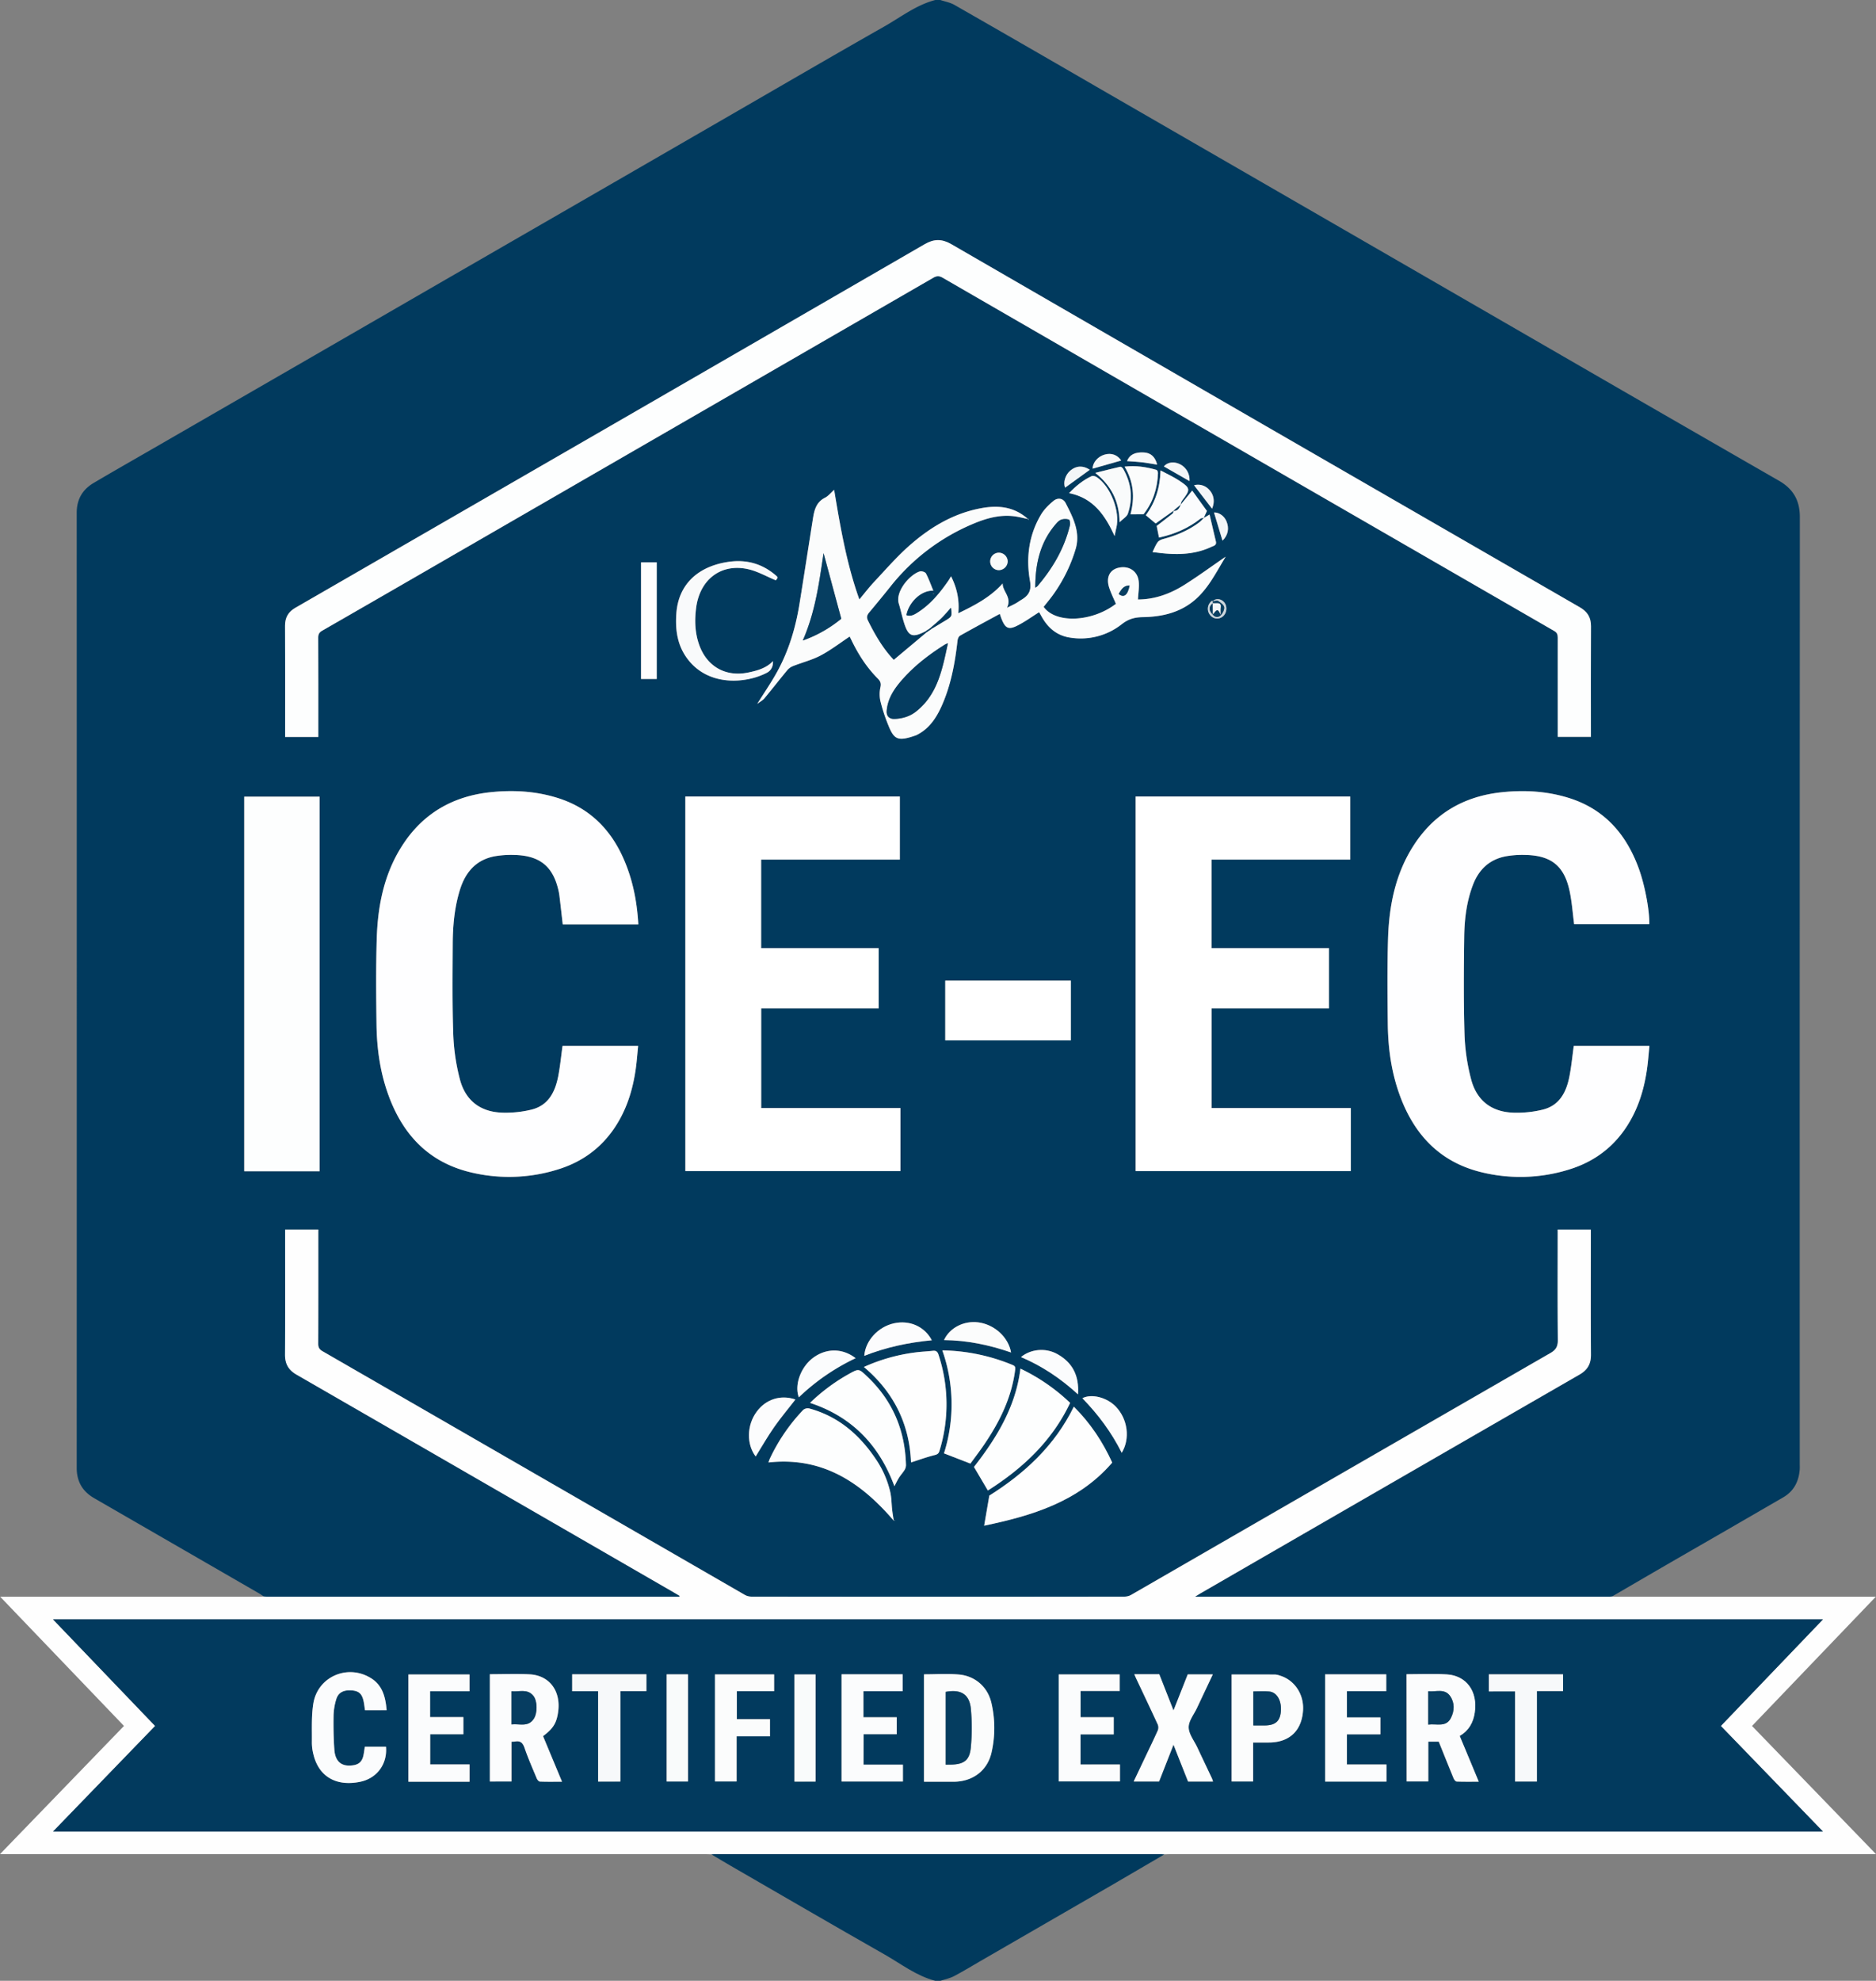 <?xml version="1.0" encoding="UTF-8"?> <svg xmlns="http://www.w3.org/2000/svg" viewBox="0 0 1866.41 1970"><rect x="0" y="0" width="1866.41" height="1970" fill="#808080" stroke="none"/><defs><style>.cls-1{fill:#013a5e;}.cls-2{fill:#013a5d;}.cls-3{fill:#fefefe;}.cls-4{fill:#fdfefe;}.cls-5{fill:#fff;}.cls-6{fill:#fefeff;}.cls-7{fill:#fbfcfc;}.cls-8{fill:#f9fafb;}.cls-9{fill:#fcfcfd;}.cls-10{fill:#fbfcfd;}.cls-11{fill:#fafbfc;}.cls-12{fill:#f9fbfb;}.cls-13{fill:#f3f6f8;}.cls-14{fill:#f7f9fa;}.cls-15{fill:#ccd7de;}.cls-16{fill:#083f62;}.cls-17{fill:#023a5e;}.cls-18{fill:#043c60;}.cls-19{fill:#063e61;}.cls-20{fill:#fcfdfd;}.cls-21{fill:#063d61;}.cls-22{fill:#053d60;}</style></defs><g id="Layer_2" data-name="Layer 2"><g id="Layer_1-2" data-name="Layer 1"><path class="cls-1" d="M930.54,0h5c4.68,1.58,9.77,2.45,14,4.86q70.69,40.46,141.15,81.31,122.89,70.94,245.8,141.89,124.83,72.09,249.65,144.21,91.74,53,183.58,105.75c14.39,8.23,20.93,19.68,20.92,36.2q-.21,470.7-.1,941.41c0,1.84.09,3.68,0,5.5-.84,12.07-5.79,21.87-16.46,28.06q-52.08,30.22-104.27,60.23-33.09,19.14-66.08,38.41c-1.16.05-2.32.16-3.48.16H1188.88c3.09-1.85,4.84-2.94,6.63-4q187.93-108.51,375.93-216.91c8-4.59,11.48-10.58,11.42-19.79-.25-39.83-.1-79.66-.1-119.49v-5h-33v5.78c0,34.67-.18,69.33.16,104,.06,6.4-1.71,9.81-7.44,13.1q-208.63,120-417,240.48a13.68,13.68,0,0,1-6.53,1.74q-185.75.12-371.5,0a13.59,13.59,0,0,1-6.5-1.81q-210-121.09-420-242.26c-3.16-1.82-4.28-3.77-4.27-7.41.15-36,.09-72,.09-108v-5.64h-33v5.71c0,39.5.16,79-.11,118.49-.07,9.38,3.35,15.48,11.55,20.2q187.84,108.16,375.49,216.67c1.89,1.09,3.76,2.22,5.64,3.34l-.35.79H267c-1.49,0-3-.1-4.49-.15-1.65-1.1-3.26-2.29-5-3.28q-82-47.34-164-94.67c-11.4-6.6-17.19-16.48-17.19-30q.11-474.92,0-949.83c0-13.32,5.66-23.12,16.82-29.71,19.36-11.44,38.9-22.55,58.38-33.79q76.59-44.19,153.2-88.39,69-39.84,138-79.72Q519.35,234.22,596,190q69-39.84,138-79.72c48.6-28.06,97.09-56.32,145.9-84C896.4,16.9,911.65,4.88,930.54,0Zm276.14,598c-.34-.16-.86-.55-1-.43a9.78,9.78,0,0,0-1.42,14.49,8.77,8.77,0,0,0,12.87.5c4.09-4,3.94-11.13-.32-14.69-3.29-2.76-8-2.65-10.23.24Zm-32.23-95.94c.5-1.38.7-3,1.55-4.11,8.64-11.25,8.63-12.47-3.24-20.25-5.54-3.63-11.66-6.38-18.15-9.87-.51,17.26-5.21,31.73-14.66,44.55l9.78,8.22,17.84-12.72c-.26.91-.23,2.19-.84,2.68-5.28,4.26-10.67,8.38-16,12.49.76,3.82,1.54,7.67,2.31,11.55,15.07-3.28,29-9.13,41.26-18.82.78-.63,2.17-.5,3.28-.72a41.27,41.27,0,0,1-4.06,4.09c-10.85,8.28-23.17,13.4-36.28,16.89-2,.54-4.38,1.6-5.53,3.18-2.09,2.89-3.38,6.35-5.14,9.84,4.53.5,9.11,1.13,13.72,1.49,15.43,1.21,30.55.06,44.79-6.66,2.12-1,5.5-1.47,4.58-5.36-2.09-8.8-4.14-17.6-6.31-26.82l-5.83,3.43,3.2-7c-4.57-6.31-9.75-13.48-14.64-20.26ZM769,657.48c-6.62,7-15.45,9.43-24.41,11.32-22.72,4.78-41.51-6-49.13-27.87-4.15-11.92-4.5-24.16-2.89-36.49,3.73-28.61,25.4-44.72,52.48-38.19,9.13,2.21,17.62,7.09,26.78,10.9-.05.06.58-.71,1.16-1.51a10.31,10.31,0,0,0,.65-1.21,5.9,5.9,0,0,0-.53-1,10.41,10.41,0,0,0-1.07-1c-13.81-11.94-29.62-16.31-47.75-13.59-27.83,4.18-49.18,20.48-51.42,51.26-1.2,16.55,1,32.22,11.57,45.81,21,27.17,58.21,23.84,78.61,13.1,4.17-2.19,6.27-6.47,5.92-11.51l.69.33a1.89,1.89,0,0,1-.33-.13A2.44,2.44,0,0,1,769,657.48Zm120.28,854.94,1-.12-.19-.42-.89.74c-.55-3.66-1.2-7.31-1.62-11-.64-5.73-.6-11.6-1.79-17.2a96.61,96.61,0,0,0-15-34c-16.27-24-37.25-41.92-65.8-49.63a7.12,7.12,0,0,0-5.92,1.47,182.31,182.31,0,0,0-33.33,48.81,29.81,29.81,0,0,0-1.19,3.44C818.25,1448.58,856.62,1474.32,889.29,1512.42Zm31.88-884.8,1.06,1-33,27.65c-10.59-11.07-18.61-24.79-25.72-39.16-1.62-3.28-.84-5.44,1.27-8,7.05-8.42,14.05-16.89,20.89-25.48a206.69,206.69,0,0,1,83.06-62.9c14-5.85,28.37-9.64,43.73-6.74,3,.56,5.94,1.27,10.37,2.22l-2.61-2.12c-13-10.32-27.83-11.58-43.54-8.75-27.93,5-51.34,19.1-72.12,37.47-12.41,11-23.35,23.62-34.72,35.74-5.15,5.49-9.73,11.51-14.86,17.63-12.7-35.55-18.88-71.88-25.06-109-3.39,3-5.85,6.2-9.1,7.83-9.07,4.54-10.77,12.81-12.13,21.46-4.43,28.11-8.77,56.23-13.3,84.31-3.78,23.47-10.53,46.06-22,67-5.85,10.68-12.83,20.75-20,32.27,3-2.28,5.52-3.57,7.19-5.57,7.74-9.32,15.18-18.91,22.92-28.23a14.61,14.61,0,0,1,5.77-3.92c9.07-3.56,18.72-6,27.27-10.48,10-5.31,19.15-12.38,28.82-18.78.27.56.86,1.7,1.42,2.85,6.86,14.36,15.33,27.65,26.61,39,2.61,2.62,3.45,4.76,2.57,8.63a31.4,31.4,0,0,0,0,13.81,170.09,170.09,0,0,0,7.55,23.19c6,15.14,9.52,17.19,27.92,10.72a9.86,9.86,0,0,0,1.34-.67c11.69-6.09,18.59-16.36,23.83-27.89C946,681.81,950.09,659.6,952.64,637c.2-1.72,1.11-4.08,2.44-4.83,13.08-7.38,26.32-14.48,39.58-21.69.53,1.47,1.16,3.54,2,5.53,3.52,8.56,6.67,10.4,14.88,6.42,7.7-3.73,14.69-8.92,22.26-13.63.53.91,1.44,2.46,2.31,4,6.29,11.38,15.19,19.24,28.47,21.25a65.79,65.79,0,0,0,51.64-13.47c6.6-5.11,12.65-6.73,20.52-6.87,18.8-.31,36.72-4.21,51.64-16.78,11-9.29,18.18-21.53,25.35-33.74,1.7-2.91,3.42-5.8,5.67-9.61-14.38,9.88-27.42,19.45-41.08,28.05-14.06,8.87-29.41,14.47-46.18,14.53.32-6.35,1.37-12.33.74-18.13-1.11-10.21-9.86-15.72-19.94-13.46-8.82,2-12.7,9.49-9.51,19.53,1.78,5.61,4.49,10.92,6.78,16.38-23.86,18.29-60.08,19.77-71.87,3,3.49-4.49,7.18-8.8,10.39-13.45a152.63,152.63,0,0,0,21.47-44.23c4.88-16.79-2.73-31.32-10-45.54-2.46-4.79-7.77-5.69-12.09-2.15-4.78,3.92-9.44,8.57-12.56,13.85-12,20.35-14.9,42.85-10.85,65.6,1.77,9.94-1.4,14.72-8.75,19.06-1.86,1.1-3.6,2.41-5.49,3.45-2.45,1.35-5,2.52-8.65,4.34,5.25-10.48-4.42-16.08-4.26-24.2C985.3,593.93,970,601.9,953.38,609.91c1.26-13.53-1.45-25.26-7.21-36.77-1,1.66-1.71,3-2.55,4.2-8.52,12.43-18,23.94-31,32.1-3.31,2.08-6.81,4-11,2.37,2.62-13.24,15.07-24.94,26.92-24.32-2.5-6-4.53-11.8-7.33-17.14-.74-1.41-4.19-2.56-5.91-2.09-9.69,2.69-24.87,19.8-21.11,32.11,1.79,5.87,3,11.91,4.82,17.79C903.56,633.18,907.49,634.81,921.17,627.62ZM316.68,732.93v-5.75c0-31,.06-62-.09-93,0-3.48,1.1-5.33,4.06-7q37.47-21.4,74.79-43.07Q662,430.2,928.51,276.21c3.47-2,6-1.94,9.38,0Q1242,452,1546.22,627.44c3,1.72,3.59,3.62,3.58,6.7-.09,31.17,0,62.33,0,93.5v5.13h33c0-36.89-.12-73.38.08-109.88.05-8.81-3.49-14.56-11.09-18.94Q1259.07,423.64,946.62,243c-9.55-5.52-17.28-5.55-26.79,0Q765.38,332.6,610.59,421.7,452.25,513.13,293.86,604.46c-7.05,4.07-10.32,9.65-10.28,17.89.19,35,.08,70,.08,105v5.58Zm813.17,59.21v372.55H1343.9V1102H1205.33v-99.18h116.92V942.93H1205.31v-88h138V792.14Zm-448,0v372.55h214V1102H757.31v-99.18h116.9V942.91H757.28v-88h138V792.13Zm884.27,127h74.68c.45-12.69-4.15-38-10.29-55-12.47-34.47-34.38-59.72-70.39-70.74-21.82-6.68-44.19-7.86-66.75-5.39-37.29,4.09-66.77,21.32-87.16,53.11-18.1,28.22-24.33,59.92-25.29,92.72-.84,28.31-.59,56.66-.23,85,.3,23.22,3.39,46.14,11.1,68.19,13.91,39.77,39.29,68.13,81.29,78.59a162.53,162.53,0,0,0,87.32-2.32c26.85-8.07,47.48-24.2,61.46-48.63,9.14-16,14.12-33.3,16.7-51.38,1.09-7.63,1.62-15.34,2.41-23.07h-75.22c-1.39,10.07-2.36,20-4.22,29.77-3,15.66-9.57,29.29-26.51,33.56a108.56,108.56,0,0,1-28.12,3.11c-22.52-.39-37.76-11.74-43.37-33.54a201.5,201.5,0,0,1-6.47-43.78c-1-32.63-.75-65.31-.31-98,.24-17.48,2.39-34.86,8.74-51.43,5.87-15.31,16.5-25.24,32.75-28.3a93.74,93.74,0,0,1,18.87-1.36c26.29.45,39.31,10.93,44.62,36.53C1563.9,897.32,1564.66,908.15,1566.1,919.13Zm-931,.17c-1.13-19.28-4.29-37.59-10.66-55.21C612,829.61,590,804.38,554,793.36c-21.82-6.67-44.18-7.84-66.74-5.37-37.3,4.1-66.77,21.35-87.15,53.14-18.09,28.22-24.31,59.93-25.27,92.73-.83,28.31-.59,56.66-.22,85,.3,23.22,3.39,46.14,11.11,68.18,13.92,39.77,39.31,68.13,81.31,78.57a162.67,162.67,0,0,0,87.33-2.34c26.66-8,47.21-24,61.19-48.21,9.29-16.08,14.34-33.58,16.93-51.83,1.08-7.62,1.61-15.33,2.4-23H559.66c-1.4,10.08-2.35,20-4.22,29.79-3,15.65-9.6,29.27-26.54,33.53a108.6,108.6,0,0,1-28.12,3.1c-22.53-.41-37.74-11.77-43.35-33.58a206.49,206.49,0,0,1-6.46-43.78c-1.06-30.13-.69-60.31-.55-90.47.08-18.19,1.7-36.26,7.13-53.77s15.91-29.92,34.64-33.44a94.46,94.46,0,0,1,18.87-1.34c25.13.44,38.43,10.68,44.15,33.6a57.54,57.54,0,0,1,1.34,6.85c1.16,9.52,2.22,19,3.31,28.6ZM318,1164.86V792.32H243v372.54Zm747.41-189.57h-125v59.4h125Zm2.93,423.68c-19.27,39.4-49.86,66.94-84.08,88.44-1.86,10.82-3.49,20.27-5.15,29.94,47.46-9.95,93.63-23.59,127.41-62.75C1097,1433.82,1084.83,1415.39,1068.35,1399ZM937.5,1343a160.8,160.8,0,0,1,1.65,102.42l26.29,10.18c4.13-5.68,9-12,13.44-18.56,15.5-22.74,27.58-46.92,31.09-74.69.33-2.62-.07-3.78-2.6-4.83A190,190,0,0,0,937.5,1343Zm-31.14,111.44c8-2.53,15.53-5.32,23.32-7.23,2.85-.7,4.13-1.49,5-4.24a156.79,156.79,0,0,0-1-95.73c-1.06-3.26-2.65-4.09-5.72-3.76-5.62.61-11.29.83-16.9,1.55a178.55,178.55,0,0,0-51.57,14.49C889.43,1384.72,904.89,1416.7,906.36,1454.45Zm108.86-93.29c-4.77,38.51-24.13,69.45-46.18,97.78l13.76,23.44c34.24-21.71,63.77-48.94,81.84-87.16A188.49,188.49,0,0,0,1015.22,1361.16Zm-209.34,34.06c42,13.83,68.94,42.26,84,82.88,1.56-3,2.87-5.83,4.54-8.47s3.89-5,5.53-7.67a9.56,9.56,0,0,0,1.43-4.9c-.89-34.56-13.31-64.06-38.54-88-8.45-8-8.34-8.14-18.64-2.35-1.3.74-2.62,1.45-3.9,2.23A186.62,186.62,0,0,0,805.88,1395.22ZM653.39,675.28v-116H637.78v116Zm98.42,773.24c6.08-9.74,11.81-19.79,18.41-29.24s14.06-18.3,21.15-27.43c-14.68-5-29.49-.3-38.65,12.27C742.92,1417.56,742.59,1436.32,751.81,1448.52Zm108.07-100.09c21.64-8.54,44-13.28,67.17-15.48-7.26-13.8-22.22-20.27-37.72-16.84C873.62,1319.59,860.86,1333.39,859.88,1348.43Zm-8.62,2.36c-13-10.09-29.13-10.1-42.18-.47-12.33,9.1-19,26.93-14.33,39.36A212.71,212.71,0,0,1,851.26,1350.79Zm257.67-817.64c.62-3,1-5.51,1.64-7.91,4.21-16.15-5.59-41.76-19.65-50.84-1.31-.84-3.62-1.43-4.88-.85-8.68,4-15.83,10-22.45,16.89C1087.86,495.24,1099.55,512.67,1108.93,533.15Zm15.77-21.66h13c9.25-11.72,13.87-25.66,14.36-41,0-1.06-.72-2.91-1.47-3.13-10.19-2.89-20.54-4.56-31.77-3.23C1128,479.38,1129.1,495,1124.7,511.49ZM939.18,1332.77c23.19.22,45.06,4.84,66.68,12.32-2.64-15.34-16.69-27.94-32.71-29.95C959,1313.36,944.91,1320.42,939.18,1332.77ZM1116,1444.87c8.52-14,6-33.31-5.65-45.66-8.83-9.39-24.25-13.42-33.52-8.62C1092.47,1406.68,1105.78,1424.42,1116,1444.87Zm-43.49-58.11c1.32-18.57-5.5-31.68-20.62-40.09-11.67-6.49-26.48-5-36.11,3C1036.61,1358.51,1055.13,1370.84,1072.5,1386.76Zm41.34-867.38c3.35-3.34,7.26-5.49,8.3-8.59,5.2-15.42,3.39-30.43-4.75-44.56-.54-1-2.05-2.18-2.83-2-8,1.79-15.93,3.84-24.9,6.08C1105.91,483.31,1113.52,498.83,1113.84,519.38ZM1059.63,485l24.61-17.78c-6.66-4.4-13.43-4.18-19.37.8C1059.82,472.28,1057.58,479.78,1059.63,485Zm-65.94,64.64a8.69,8.69,0,0,0,.26,17.38,9,9,0,0,0,8.6-8.6A8.84,8.84,0,0,0,993.69,549.68Zm157.54-87.59c-1.94-7.76-6.33-11.71-13.21-12.08-9-.49-14.36,2.34-16.74,8.61,4.89.36,9.86.58,14.78,1.15S1146.12,461.29,1151.23,462.09Zm-35.75-4c-3.73-5.61-9.76-7.86-16.51-5.91-6.9,2-11.75,7.87-12,14Zm67.92,20.41A17.19,17.19,0,0,0,1172.34,461c-5.61-2.13-11.17-.92-14.41,2.87Zm32.85,59.26c5.57-5.48,6.93-12.34,3.84-19.44-2.31-5.32-7.61-8.82-12.28-8.51Q1212,523.56,1216.25,537.71Zm-10.39-31.8c3-7,1.91-14-3.08-19.05a14.79,14.79,0,0,0-14.84-4.25ZM929.44,590.82l-.46-1a4.69,4.69,0,0,0-1,.8c-.07.1.23.49.36.75C928.73,591.22,929.09,591,929.44,590.82Zm93.6-74.75c-.1.09-.31.21-.29.28a2.46,2.46,0,0,0,.27.6c.11-.09.31-.21.3-.28A2,2,0,0,0,1023,516.07Z"></path><path class="cls-2" d="M1158.6,1844.17c-16.94,9.9-33.85,19.86-50.83,29.7q-66.11,38.25-132.26,76.43c-8.78,5.07-17.44,10.41-26.43,15.1-4.17,2.18-9,3.11-13.54,4.6h-5c-18.71-4.8-33.82-16.68-50.18-26-51.47-29.26-102.64-59.07-153.91-88.68-6.33-3.66-12.58-7.45-18.87-11.19,1.17-.05,2.33-.14,3.49-.14h443.55C1156,1844,1157.28,1844.11,1158.6,1844.17Z"></path><path class="cls-3" d="M1158.6,1844.17c-1.32-.06-2.65-.16-4-.16H711.07c-1.16,0-2.32.09-3.49.14-2.16-.05-4.32-.14-6.48-.14H0l123.34-127.49L.18,1588H256.52c2,0,4-.1,6-.15,1.5.05,3,.15,4.49.15H675.88l.35-.79c-1.88-1.12-3.75-2.25-5.64-3.34Q482.88,1475.48,295.1,1367.2c-8.2-4.72-11.62-10.82-11.55-20.2.27-39.5.11-79,.11-118.49v-5.71h33v5.64c0,36,.06,72-.09,108,0,3.64,1.11,5.59,4.27,7.41q210,121.07,420,242.26a13.59,13.59,0,0,0,6.5,1.81q185.75.13,371.5,0a13.68,13.68,0,0,0,6.53-1.74q208.53-120.26,417.05-240.48c5.73-3.29,7.5-6.7,7.44-13.1-.34-34.67-.16-69.33-.16-104v-5.78h33v5c0,39.83-.15,79.66.1,119.49.06,9.21-3.45,15.2-11.42,19.79q-188,108.32-375.93,216.91c-1.79,1-3.54,2.12-6.63,4H1600.2c1.16,0,2.32-.11,3.48-.16,2,.05,4,.16,6,.16h256.54l-123.16,128.52L1866.41,1844H1165.09C1162.93,1844,1160.77,1844.11,1158.6,1844.17Zm655-233.63H52.77l101.61,106-101.59,105H1813.62l-101.6-105Z"></path><path class="cls-4" d="M316.68,732.93h-33v-5.58c0-35,.11-70-.08-105,0-8.24,3.23-13.82,10.28-17.89Q452.28,513.16,610.59,421.7q154.68-89.29,309.24-178.77c9.51-5.51,17.24-5.48,26.79,0Q1259,423.72,1571.75,604c7.6,4.38,11.14,10.13,11.09,18.94-.2,36.5-.08,73-.08,109.88h-33v-5.13c0-31.17,0-62.33,0-93.5,0-3.08-.59-5-3.58-6.7Q1242,452,937.89,276.24c-3.41-2-5.91-2-9.38,0Q662,430.25,395.44,584.1q-37.37,21.57-74.79,43.07c-3,1.69-4.08,3.54-4.06,7,.15,31,.09,62,.09,93Z"></path><path class="cls-5" d="M1129.85,792.14h213.44v62.79h-138v88h116.94v59.91H1205.33V1102H1343.9v62.67H1129.85Z"></path><path class="cls-5" d="M681.83,792.13H895.25v62.78h-138v88H874.21v59.91H757.31V1102H895.86v62.68h-214Z"></path><path class="cls-6" d="M1566.1,919.13c-1.44-11-2.2-21.81-4.39-32.35-5.31-25.6-18.33-36.08-44.62-36.53a93.74,93.74,0,0,0-18.87,1.36c-16.25,3.06-26.88,13-32.75,28.3-6.35,16.57-8.5,34-8.74,51.43-.44,32.66-.68,65.34.31,98a201.5,201.5,0,0,0,6.47,43.78c5.61,21.8,20.85,33.15,43.37,33.54a108.56,108.56,0,0,0,28.12-3.11c16.94-4.27,23.52-17.9,26.51-33.56,1.86-9.77,2.83-19.7,4.22-29.77H1641c-.79,7.73-1.32,15.44-2.41,23.07-2.58,18.08-7.56,35.42-16.7,51.38-14,24.43-34.61,40.56-61.46,48.63a162.53,162.53,0,0,1-87.32,2.32c-42-10.46-67.38-38.82-81.29-78.59-7.71-22-10.8-45-11.1-68.19-.36-28.33-.61-56.68.23-85,1-32.8,7.19-64.5,25.29-92.72,20.39-31.79,49.87-49,87.16-53.11,22.56-2.47,44.93-1.29,66.75,5.39,36,11,57.92,36.27,70.39,70.74,6.14,17,10.74,42.32,10.29,55Z"></path><path class="cls-6" d="M635.06,919.3h-75.2c-1.09-9.56-2.15-19.08-3.31-28.6a57.54,57.54,0,0,0-1.34-6.85c-5.72-22.92-19-33.16-44.15-33.6a94.46,94.46,0,0,0-18.87,1.34c-18.73,3.52-29.23,16-34.64,33.44s-7.05,35.58-7.13,53.77c-.14,30.16-.51,60.34.55,90.47a206.49,206.49,0,0,0,6.46,43.78c5.61,21.81,20.82,33.17,43.35,33.58a108.6,108.6,0,0,0,28.12-3.1c16.94-4.26,23.54-17.88,26.54-33.53,1.87-9.77,2.82-19.71,4.22-29.79h75.22c-.79,7.68-1.32,15.39-2.4,23-2.59,18.25-7.64,35.75-16.93,51.83-14,24.2-34.53,40.19-61.19,48.21A162.67,162.67,0,0,1,467,1165.6c-42-10.44-67.39-38.8-81.31-78.57-7.72-22-10.81-45-11.11-68.18-.37-28.33-.61-56.68.22-85,1-32.8,7.18-64.51,25.27-92.73,20.38-31.79,49.85-49,87.15-53.14,22.56-2.47,44.92-1.3,66.74,5.37,36,11,58,36.25,70.41,70.73C630.77,881.71,633.93,900,635.06,919.3Z"></path><path class="cls-4" d="M318,1164.86H243V792.32h75Z"></path><path class="cls-7" d="M921.17,627.62c-13.68,7.19-17.61,5.56-22.13-9.46-1.77-5.88-3-11.92-4.82-17.79-3.76-12.31,11.42-29.42,21.11-32.11,1.72-.47,5.17.68,5.91,2.09,2.8,5.34,4.83,11.09,7.33,17.14-11.85-.62-24.3,11.08-26.92,24.32,4.21,1.63,7.71-.29,11-2.37,12.93-8.16,22.43-19.67,31-32.1.84-1.23,1.55-2.54,2.55-4.2,5.76,11.51,8.47,23.24,7.21,36.77,16.58-8,31.92-16,44.13-29.62-.16,8.12,9.51,13.72,4.26,24.2,3.65-1.82,6.2-3,8.65-4.34,1.89-1,3.63-2.35,5.49-3.45,7.35-4.34,10.52-9.12,8.75-19.06-4.05-22.75-1.16-45.25,10.85-65.6,3.12-5.28,7.78-9.93,12.56-13.85,4.32-3.54,9.63-2.64,12.09,2.15,7.29,14.22,14.9,28.75,10,45.54a152.63,152.63,0,0,1-21.47,44.23c-3.21,4.65-6.9,9-10.39,13.45,11.79,16.75,48,15.27,71.87-3-2.29-5.46-5-10.77-6.78-16.38-3.19-10,.69-17.56,9.51-19.53,10.08-2.26,18.83,3.25,19.94,13.46.63,5.8-.42,11.78-.74,18.13,16.77-.06,32.12-5.66,46.18-14.53,13.66-8.6,26.7-18.17,41.08-28.05-2.25,3.81-4,6.7-5.67,9.61-7.17,12.21-14.33,24.45-25.35,33.74-14.92,12.57-32.84,16.47-51.64,16.78-7.87.14-13.92,1.76-20.52,6.87a65.79,65.79,0,0,1-51.64,13.47c-13.28-2-22.18-9.87-28.47-21.25-.87-1.57-1.78-3.12-2.31-4-7.57,4.71-14.56,9.9-22.26,13.63-8.21,4-11.36,2.14-14.88-6.42-.82-2-1.45-4.06-2-5.53-13.26,7.21-26.5,14.31-39.58,21.69-1.33.75-2.24,3.11-2.44,4.83-2.55,22.57-6.6,44.78-16.06,65.63-5.24,11.53-12.14,21.8-23.83,27.89a9.86,9.86,0,0,1-1.34.67c-18.4,6.47-21.89,4.42-27.92-10.72a170.09,170.09,0,0,1-7.55-23.19,31.4,31.4,0,0,1,0-13.81c.88-3.87,0-6-2.57-8.63-11.28-11.3-19.75-24.59-26.61-39-.56-1.15-1.15-2.29-1.42-2.85-9.67,6.4-18.78,13.47-28.82,18.78-8.55,4.52-18.2,6.92-27.27,10.48a14.61,14.61,0,0,0-5.77,3.92c-7.74,9.32-15.18,18.91-22.92,28.23-1.67,2-4.19,3.29-7.19,5.57,7.2-11.52,14.18-21.59,20-32.27,11.44-20.9,18.19-43.49,22-67,4.53-28.08,8.87-56.2,13.3-84.31,1.36-8.65,3.06-16.92,12.13-21.46,3.25-1.63,5.71-4.84,9.1-7.83,6.18,37.15,12.36,73.48,25.06,109,5.13-6.12,9.71-12.14,14.86-17.63,11.37-12.12,22.31-24.77,34.72-35.74,20.78-18.37,44.19-32.43,72.12-37.47,15.71-2.83,30.51-1.57,43.54,8.75l2.61,2.12c-4.43-.95-7.39-1.66-10.37-2.22-15.36-2.9-29.77.89-43.73,6.74a206.69,206.69,0,0,0-83.06,62.9c-6.84,8.59-13.84,17.06-20.89,25.48-2.11,2.51-2.89,4.67-1.27,8,7.11,14.37,15.13,28.09,25.72,39.16l33-27.65,1.68-1.27,1.15-.72,1.8-1.33,13.65-8.23c6.62-4,6.79-4.33,5.55-12.61-3.13,3.5-6,7.09-9.32,10.31-3.43,3.37-7.2,6.39-10.82,9.57l-1.67,1.33-1.22.71Zm21.92,12.08a30.82,30.82,0,0,0-3,1.38c-15,9.42-29,20-40.87,33.14-8.48,9.32-15.85,19.31-17,32.45-.48,5.41,2.41,8.53,7.9,8.31,8-.32,15.32-2.55,21.67-7.66C933.18,690.09,937.55,665.1,943.09,639.7ZM798.7,637A127.1,127.1,0,0,0,837,615.34c-6-22-11.73-43.42-17.61-65.2C815,579.27,811.19,608.46,798.7,637ZM1030,584.42a13.58,13.58,0,0,0,2.13-1.49c15.19-17.81,26.8-37.56,32.3-60.51.43-1.81-.06-5.33-1-5.67a12.37,12.37,0,0,0-7.4,0c-1.93.59-3.7,2.29-5.1,3.88C1035,538.73,1029.94,560.35,1030,584.42Zm83,6.3c5.1,4.2,9,1.16,10.8-8.48C1118.83,582.55,1116.61,584.3,1113,590.72Z"></path><path class="cls-5" d="M1065.42,975.29v59.4h-125v-59.4Z"></path><path class="cls-3" d="M1068.35,1399c16.48,16.42,28.69,34.85,38.18,55.63-33.78,39.16-80,52.8-127.41,62.75,1.66-9.67,3.29-19.12,5.15-29.94C1018.49,1465.91,1049.08,1438.37,1068.35,1399Z"></path><path class="cls-4" d="M937.5,1343a190,190,0,0,1,69.87,14.52c2.53,1,2.93,2.21,2.6,4.83-3.51,27.77-15.59,52-31.09,74.69-4.48,6.57-9.31,12.88-13.44,18.56l-26.29-10.18A160.8,160.8,0,0,0,937.5,1343Z"></path><path class="cls-4" d="M889.27,1512.47c-32.65-38.15-71-63.89-124.69-58a29.81,29.81,0,0,1,1.19-3.44,182.31,182.31,0,0,1,33.33-48.81,7.12,7.12,0,0,1,5.92-1.47c28.55,7.71,49.53,25.62,65.8,49.63a96.61,96.61,0,0,1,15,34c1.19,5.6,1.15,11.47,1.79,17.2.42,3.68,1.07,7.33,1.62,11Z"></path><path class="cls-3" d="M906.36,1454.45c-1.47-37.75-16.93-69.73-46.88-94.92A178.55,178.55,0,0,1,911.05,1345c5.61-.72,11.28-.94,16.9-1.55,3.07-.33,4.66.5,5.72,3.76a156.79,156.79,0,0,1,1,95.73c-.83,2.75-2.11,3.54-5,4.24C921.89,1449.13,914.32,1451.92,906.36,1454.45Z"></path><path class="cls-4" d="M1015.22,1361.16a188.49,188.49,0,0,1,49.42,34.06c-18.07,38.22-47.6,65.45-81.84,87.16L969,1458.94C991.09,1430.61,1010.45,1399.67,1015.22,1361.16Z"></path><path class="cls-4" d="M805.88,1395.22a186.62,186.62,0,0,1,34.39-26.28c1.28-.78,2.6-1.49,3.9-2.23,10.3-5.79,10.19-5.67,18.64,2.35,25.23,23.94,37.65,53.44,38.54,88a9.56,9.56,0,0,1-1.43,4.9c-1.64,2.68-3.85,5-5.53,7.67s-3,5.51-4.54,8.47C874.82,1437.48,847.84,1409.05,805.88,1395.22Z"></path><path class="cls-8" d="M769,657.51c.35,5-1.75,9.32-5.92,11.51-20.4,10.74-57.57,14.07-78.61-13.1-10.53-13.59-12.77-29.26-11.57-45.81,2.24-30.78,23.59-47.08,51.42-51.26,18.13-2.72,33.94,1.65,47.75,13.59a10.41,10.41,0,0,1,1.07,1,5.9,5.9,0,0,1,.53,1,10.31,10.31,0,0,1-.65,1.21c-.58.8-1.21,1.57-1.16,1.51-9.16-3.81-17.65-8.69-26.78-10.9-27.08-6.53-48.75,9.58-52.48,38.19-1.61,12.33-1.26,24.57,2.89,36.49,7.62,21.89,26.41,32.65,49.13,27.87,9-1.89,17.79-4.28,24.41-11.32Z"></path><path class="cls-3" d="M653.39,675.28H637.78v-116h15.61Z"></path><path class="cls-7" d="M1197.56,515.17l5.83-3.43c2.17,9.22,4.22,18,6.31,26.82.92,3.89-2.46,4.36-4.58,5.36-14.24,6.72-29.36,7.87-44.79,6.66-4.61-.36-9.19-1-13.72-1.49,1.76-3.49,3.05-7,5.14-9.84,1.15-1.58,3.51-2.64,5.53-3.18,13.11-3.49,25.43-8.61,36.28-16.89a41.27,41.27,0,0,0,4.06-4.09Z"></path><path class="cls-9" d="M751.81,1448.52c-9.22-12.2-8.89-31,.91-44.4,9.16-12.57,24-17.28,38.65-12.27-7.09,9.13-14.55,18-21.15,27.43S757.89,1438.78,751.81,1448.52Z"></path><path class="cls-9" d="M859.88,1348.43c1-15,13.74-28.84,29.45-32.32,15.5-3.43,30.46,3,37.72,16.84C903.89,1335.15,881.52,1339.89,859.88,1348.43Z"></path><path class="cls-10" d="M851.26,1350.79a212.71,212.71,0,0,0-56.51,38.89c-4.64-12.43,2-30.26,14.33-39.36C822.13,1340.69,838.26,1340.7,851.26,1350.79Z"></path><path class="cls-10" d="M1167.57,507.91l-17.84,12.72-9.78-8.22c9.45-12.82,14.15-27.29,14.66-44.55,6.49,3.49,12.61,6.24,18.15,9.87,11.87,7.78,11.88,9,3.24,20.25-.85,1.11-1,2.73-1.55,4.11l.14-.1-7.06,6Z"></path><path class="cls-11" d="M1108.93,533.15c-9.38-20.48-21.07-37.91-45.34-42.71,6.62-6.88,13.77-12.92,22.45-16.89,1.26-.58,3.57,0,4.88.85,14.06,9.08,23.86,34.69,19.65,50.84C1109.94,527.64,1109.55,530.1,1108.93,533.15Z"></path><path class="cls-7" d="M1124.7,511.49c4.4-16.46,3.28-32.11-5.89-47.4,11.23-1.33,21.58.34,31.77,3.23.75.22,1.51,2.07,1.47,3.13-.49,15.38-5.11,29.32-14.36,41Z"></path><path class="cls-7" d="M939.18,1332.77c5.73-12.35,19.77-19.41,34-17.63,16,2,30.07,14.61,32.71,29.95C984.24,1337.61,962.37,1333,939.18,1332.77Z"></path><path class="cls-10" d="M1174.45,502.09l11.67-14.16c4.89,6.78,10.07,13.95,14.64,20.26l-3.2,7,.06-.08c-1.11.22-2.5.09-3.28.72-12.23,9.69-26.19,15.54-41.26,18.82-.77-3.88-1.55-7.73-2.31-11.55,5.29-4.11,10.68-8.23,16-12.49.61-.49.58-1.77.84-2.68l0,.1c4.27.25,5.63-2.93,7.06-6Z"></path><path class="cls-9" d="M1116,1444.87c-10.21-20.45-23.52-38.19-39.17-54.28,9.27-4.8,24.69-.77,33.52,8.62C1122,1411.56,1124.51,1430.84,1116,1444.87Z"></path><path class="cls-10" d="M1072.5,1386.76c-17.37-15.92-35.89-28.25-56.73-37.09,9.63-8,24.44-9.49,36.11-3C1067,1355.08,1073.82,1368.19,1072.5,1386.76Z"></path><path class="cls-12" d="M1113.84,519.38c-.32-20.55-7.93-36.07-24.18-49.08,9-2.24,16.91-4.29,24.9-6.08.78-.17,2.29,1.06,2.83,2,8.14,14.13,9.95,29.14,4.75,44.56C1121.1,513.89,1117.19,516,1113.84,519.38Z"></path><path class="cls-13" d="M1059.63,485c-2.05-5.26.19-12.76,5.24-17,5.94-5,12.71-5.2,19.37-.8Z"></path><path class="cls-12" d="M993.69,549.68a8.84,8.84,0,0,1,8.86,8.78,9,9,0,0,1-8.6,8.6,8.69,8.69,0,0,1-.26-17.38Z"></path><path class="cls-14" d="M1151.23,462.09c-5.11-.8-10.12-1.74-15.17-2.32s-9.89-.79-14.78-1.15c2.38-6.27,7.77-9.1,16.74-8.61C1144.9,450.38,1149.29,454.33,1151.23,462.09Z"></path><path class="cls-14" d="M1115.48,458,1087,466.12c.2-6.12,5-12,12-14C1105.72,450.18,1111.75,452.43,1115.48,458Z"></path><path class="cls-13" d="M1183.4,478.45l-25.47-14.57c3.24-3.79,8.8-5,14.41-2.87A17.19,17.19,0,0,1,1183.4,478.45Z"></path><path class="cls-13" d="M1216.25,537.71q-4.27-14.16-8.44-28c4.67-.31,10,3.19,12.28,8.51C1223.18,525.37,1221.82,532.23,1216.25,537.71Z"></path><path class="cls-13" d="M1205.86,505.91l-17.92-23.3a14.79,14.79,0,0,1,14.84,4.25C1207.77,492,1208.83,498.93,1205.86,505.91Z"></path><path class="cls-15" d="M1206.57,598.14c2.19-2.89,6.94-3,10.23-.24,4.26,3.56,4.41,10.7.32,14.69a8.77,8.77,0,0,1-12.87-.5,9.78,9.78,0,0,1,1.42-14.49c.15-.12.67.27,1,.42,0,.67,0,1.35,0,2-4.18,3-4.25,7-.19,11.08,2.24,3.07,5.71,3,7.79,1.07s4-5.67,3.64-8.29c-.31-2.34-3.57-4.65-6-6.2C1210.67,596.94,1208.37,597.94,1206.57,598.14Z"></path><path class="cls-16" d="M929.44,590.82c-.35.21-.71.4-1.06.6-.13-.26-.43-.65-.36-.75a4.69,4.69,0,0,1,1-.8Z"></path><path class="cls-7" d="M1023,516.07a2,2,0,0,1,.28.6c0,.07-.19.19-.3.28a2.46,2.46,0,0,1-.27-.6C1022.73,516.28,1022.94,516.16,1023,516.07Z"></path><path class="cls-4" d="M889.23,1512.62l.89-.74.19.42c-.34,0-.68.08-1,.14Z"></path><path class="cls-8" d="M769,657.48a2.44,2.44,0,0,0,.33.23,1.89,1.89,0,0,0,.33.13l-.69-.33Z"></path><path class="cls-17" d="M1813.62,1610.54l-101.6,106,101.6,105H52.79l101.59-105-101.61-106Zm-414.27,54.54v106.66h21.54v-39.58h10.4c5,12.28,9.8,24.47,14.81,36.59.54,1.28,2,3.06,3,3.11,7.09.27,14.2.14,22,.14l-9.57-23c-3.11-7.46-6.22-14.91-9.39-22.49,9.23-5.4,13.57-13.41,15-23.33,3.11-21-8.2-36.78-28.13-37.91C1426,1664.47,1412.86,1665.08,1399.35,1665.08Zm-912,0v106.65h21.55v-39.56a27,27,0,0,0,3.42-.17c5.27-1,7.79,1.11,9.57,6.31,3.54,10.35,8,20.4,12.21,30.51.53,1.27,2,3,3.08,3,7.07.27,14.16.14,22,.14l-18.87-45.32c10.08-7.6,13.31-12.78,14.93-23.63,3.14-20.93-8.29-36.75-28.2-37.85C513.9,1664.49,500.72,1665.07,487.33,1665.07Zm431.94.1V1772c10,0,19.81,0,29.61,0,18.66-.07,33.4-10.86,37.55-28.94a109.22,109.22,0,0,0-.11-49.51c-3.71-15.89-16.24-26.8-32.45-28.19C942.5,1664.39,931,1665.17,919.27,1665.17Zm209.23-.07c.87,2,1.5,3.5,2.19,5,7.09,15,14.25,30,21.17,45.1a7.91,7.91,0,0,1,0,5.86c-4.05,9.1-8.44,18-12.72,27.06l-11.25,23.7h25.26l14.35-36.6c2.8,7.1,5.14,13,7.49,19s4.72,11.92,7,17.65h24.85c-.47-1.32-.75-2.4-1.22-3.4-4.82-10.22-9.68-20.41-14.49-30.63-3.11-6.61-8.45-13.22-8.53-19.87-.07-6.44,5.3-13,8.33-19.41,5.18-11,10.41-22.09,15.69-33.28h-24.95c-4.65,11.76-9.22,23.34-14.17,35.89-5-12.85-9.59-24.43-14.14-36ZM1246.73,1733h15.55c20.38,0,32.74-11.55,34.11-31.8,1.08-16-8.37-30.31-22.92-34.71a17.77,17.77,0,0,0-4.84-1.11c-14.41-.09-28.82-.05-43.29-.05v106.4h21.39Zm126.59-25H1340v-26.06h39.1v-16.74H1318.3v106.59h61v-17H1340v-30h33.35ZM1075,1754.86v-30h33.06v-17.07h-33v-26.06H1114v-16.49h-60.7v106.43h60.93v-16.85ZM859.1,1755v-30.31h33v-16.9H859V1682h39.11v-16.77H837.27v106.6h61.05V1755Zm-392-73v-16.72H406.34V1772h60.82v-17.24H428v-30h33v-17.07H427.91v-25.68Zm-82.45,18.84c-1.1-12.74-3.89-24.31-15-31.51-23.15-15-53.57-2.16-57.91,25-2,12.7-1.26,25.86-1.43,38.81a48.14,48.14,0,0,0,1.58,11.84c5.37,21.91,22.6,31.92,46.36,27.09,16.76-3.4,27.33-17.7,25.78-34.91H362.94c-.5,3.15-.81,6-1.41,8.7-1.38,6.25-4.59,9.08-10.91,9.88-10.72,1.37-17.1-3.75-18-15.58-.82-11.27-1-22.62-.79-33.93a59.94,59.94,0,0,1,2.64-16.15c2.07-6.87,7.32-9.5,15.39-8.92,7,.51,10.2,3.25,11.81,10.58.67,3,1,6.1,1.41,9.13Zm385.51-19v-16.66H711.3v106.47h21.54v-44.88h33.21v-17.06h-33v-27.87Zm-153,89.91v-89.93h25.89v-16.75H569.26V1682h25.82v89.83Zm864.06-89.66h26v89.63h21.76v-89.91h26v-16.68h-73.82Zm-818,89.6h21.22V1665.2H663.26Zm148.14.08V1665.29h-21v106.58Z"></path><path class="cls-18" d="M943.09,639.7c-5.54,25.4-9.91,50.39-31.34,67.62-6.35,5.11-13.71,7.34-21.67,7.66-5.49.22-8.38-2.9-7.9-8.31,1.19-13.14,8.56-23.13,17-32.45,11.92-13.11,25.92-23.72,40.87-33.14A30.82,30.82,0,0,1,943.09,639.7Z"></path><path class="cls-19" d="M798.7,637c12.49-28.52,16.33-57.71,20.65-86.84,5.88,21.78,11.66,43.19,17.61,65.2A127.1,127.1,0,0,1,798.7,637Z"></path><path class="cls-19" d="M1030,584.42c0-24.07,5-45.69,20.93-63.76,1.4-1.59,3.17-3.29,5.1-3.88a12.37,12.37,0,0,1,7.4,0c.94.34,1.43,3.86,1,5.67-5.5,23-17.11,42.7-32.3,60.51A13.58,13.58,0,0,1,1030,584.42Z"></path><path class="cls-1" d="M925.92,624.36c3.62-3.18,7.39-6.2,10.82-9.57,3.28-3.22,6.19-6.81,9.32-10.31,1.24,8.28,1.07,8.64-5.55,12.61l-13.65,8.23Z"></path><path class="cls-16" d="M1113,590.72c3.57-6.42,5.79-8.17,10.8-8.48C1122,591.88,1118.14,594.92,1113,590.72Z"></path><path class="cls-1" d="M924.25,625.69l1.67-1.33.94,1-1.8,1.33Z"></path><path class="cls-1" d="M921.17,627.62,923,626.4l.88,1-1.68,1.27Z"></path><path class="cls-1" d="M923,626.4l1.22-.71.81,1-1.15.72Z"></path><path class="cls-1" d="M1174.59,502c-1.43,3.09-2.79,6.27-7.06,6Z"></path><path class="cls-16" d="M1206.57,598.14c1.8-.2,4.1-1.2,5.29-.44,2.44,1.55,5.7,3.86,6,6.2.35,2.62-1.55,6.3-3.64,8.29s-5.55,2-7.79-1.07l.27-.27c2.36-2.2,4.39-8,7.64.41,0-3-.26-4.92.06-6.76.58-3.31-.56-4.74-3.92-4.53-1.32.09-2.66,0-4,0l.13.1c0-.67,0-1.35,0-2Z"></path><path class="cls-16" d="M1206.44,611.12c-4.06-4.07-4-8,.19-11.08l-.13-.1.21,10.91Z"></path><path class="cls-10" d="M1399.35,1665.08c13.51,0,26.69-.61,39.79.14,19.93,1.13,31.24,17,28.13,37.91-1.47,9.92-5.81,17.93-15,23.33,3.17,7.58,6.28,15,9.39,22.49l9.57,23c-7.85,0-15,.13-22-.14-1.07,0-2.5-1.83-3-3.11-5-12.12-9.86-24.31-14.81-36.59h-10.4v39.58h-21.54Zm21.58,50.11c8.21-1.22,17.6,3,22.51-6.5,3.68-7.17,4-15.18-.76-21.91-5.49-7.85-14.16-3.89-21.75-4.76Z"></path><path class="cls-10" d="M487.33,1665.07c13.39,0,26.57-.58,39.67.13,19.91,1.1,31.34,16.92,28.2,37.85-1.62,10.85-4.85,16-14.93,23.63L559.14,1772c-7.82,0-14.91.13-22-.14-1.09,0-2.55-1.78-3.08-3-4.23-10.11-8.67-20.16-12.21-30.51-1.78-5.2-4.3-7.3-9.57-6.31a27,27,0,0,1-3.42.17v39.56H487.33Zm21.56,50c7.8-1,16.43,2.93,22.1-5.49,3.86-5.73,3.76-17.79-.3-22.87-6-7.48-14.27-3.8-21.8-4.62Z"></path><path class="cls-7" d="M919.27,1665.17c11.7,0,23.23-.78,34.6.19,16.21,1.39,28.74,12.3,32.45,28.19a109.22,109.22,0,0,1,.11,49.51c-4.15,18.08-18.89,28.87-37.55,28.94-9.8,0-19.59,0-29.61,0ZM940.89,1755c1.92,0,3.41,0,4.89,0,13.47-.29,19-4.26,20.15-17.57a209.76,209.76,0,0,0,0-37.84c-1.38-14.58-10-19.79-25-16.94Z"></path><path class="cls-20" d="M1128.5,1665.1h24.86c4.55,11.6,9.09,23.18,14.14,36,5-12.55,9.52-24.13,14.17-35.89h24.95c-5.28,11.19-10.51,22.23-15.69,33.28-3,6.46-8.4,13-8.33,19.41.08,6.65,5.42,13.26,8.53,19.87,4.81,10.22,9.67,20.41,14.49,30.63.47,1,.75,2.08,1.22,3.4H1182c-2.26-5.73-4.62-11.69-7-17.65s-4.69-11.88-7.49-19l-14.35,36.6h-25.26l11.25-23.7c4.28-9,8.67-18,12.72-27.06a7.91,7.91,0,0,0,0-5.86c-6.92-15.1-14.08-30.08-21.17-45.1C1130,1668.6,1129.37,1667.09,1128.5,1665.1Z"></path><path class="cls-7" d="M1246.73,1733v38.73h-21.39v-106.4c14.47,0,28.88,0,43.29.05a17.77,17.77,0,0,1,4.84,1.11c14.55,4.4,24,18.73,22.92,34.71-1.37,20.25-13.73,31.78-34.11,31.8Zm.19-17c4.09,0,7.74,0,11.38,0,11.06-.08,15.75-4.67,16.08-15.69.28-9.63-4.32-17.27-11.48-18-5.21-.54-10.53-.11-16-.11Z"></path><path class="cls-10" d="M1373.32,1708v16.88H1340v30h39.37v17h-61V1665.19h60.82v16.74H1340V1708Z"></path><path class="cls-10" d="M1075,1754.86h39.23v16.85h-60.93V1665.28H1114v16.49h-38.94v26.06h33v17.07H1075Z"></path><path class="cls-10" d="M859.1,1755h39.22v16.75H837.27v-106.6h60.82V1682H859v25.87h33.17v16.9h-33Z"></path><path class="cls-10" d="M467.11,1682.05h-39.2v25.68H461v17.07H428v30h39.14V1772H406.34V1665.33h60.77Z"></path><path class="cls-10" d="M384.66,1700.89H363.12c-.45-3-.74-6.12-1.41-9.13-1.61-7.33-4.78-10.07-11.81-10.58-8.07-.58-13.32,2-15.39,8.92a59.94,59.94,0,0,0-2.64,16.15c-.18,11.31,0,22.66.79,33.93.86,11.83,7.24,17,18,15.58,6.32-.8,9.53-3.63,10.91-9.88.6-2.75.91-5.55,1.41-8.7H384c1.54,17.21-9,31.51-25.79,34.91-23.76,4.83-41-5.18-46.36-27.09a48.14,48.14,0,0,1-1.58-11.84c.17-13-.6-26.11,1.43-38.81,4.34-27.13,34.76-39.93,57.91-25C380.77,1676.58,383.56,1688.15,384.66,1700.89Z"></path><path class="cls-7" d="M770.17,1681.94H733.06v27.87h33v17.06H732.84v44.88H711.3V1665.28h58.87Z"></path><path class="cls-14" d="M617.2,1771.85H595.08V1682H569.26v-16.85h73.83v16.75H617.2Z"></path><path class="cls-14" d="M1481.26,1682.19v-17h73.82v16.68h-26v89.91H1507.3v-89.63Z"></path><path class="cls-12" d="M663.26,1771.79V1665.2h21.22v106.59Z"></path><path class="cls-12" d="M811.4,1771.87h-21V1665.29h21Z"></path><path class="cls-13" d="M1206.71,610.85l-.21-10.91c1.33,0,2.67.12,4,0,3.36-.21,4.5,1.22,3.92,4.53-.32,1.84-.06,3.77-.06,6.76C1211.1,602.88,1209.07,608.65,1206.71,610.85Z"></path><path class="cls-21" d="M1420.93,1715.19V1682c7.59.87,16.26-3.09,21.75,4.76,4.71,6.73,4.44,14.74.76,21.91C1438.53,1718.24,1429.14,1714,1420.93,1715.19Z"></path><path class="cls-21" d="M508.89,1715v-33c7.53.82,15.82-2.86,21.8,4.62,4.06,5.08,4.16,17.14.3,22.87C525.32,1718,516.69,1714.07,508.89,1715Z"></path><path class="cls-22" d="M940.89,1755v-72.36c15-2.85,23.65,2.36,25,16.94a209.76,209.76,0,0,1,0,37.84c-1.17,13.31-6.68,17.28-20.15,17.57C944.3,1755,942.81,1755,940.89,1755Z"></path><path class="cls-21" d="M1246.92,1716v-33.8c5.45,0,10.77-.43,16,.11,7.16.73,11.76,8.37,11.48,18-.33,11-5,15.61-16.08,15.69C1254.66,1716,1251,1716,1246.92,1716Z"></path></g></g></svg> 